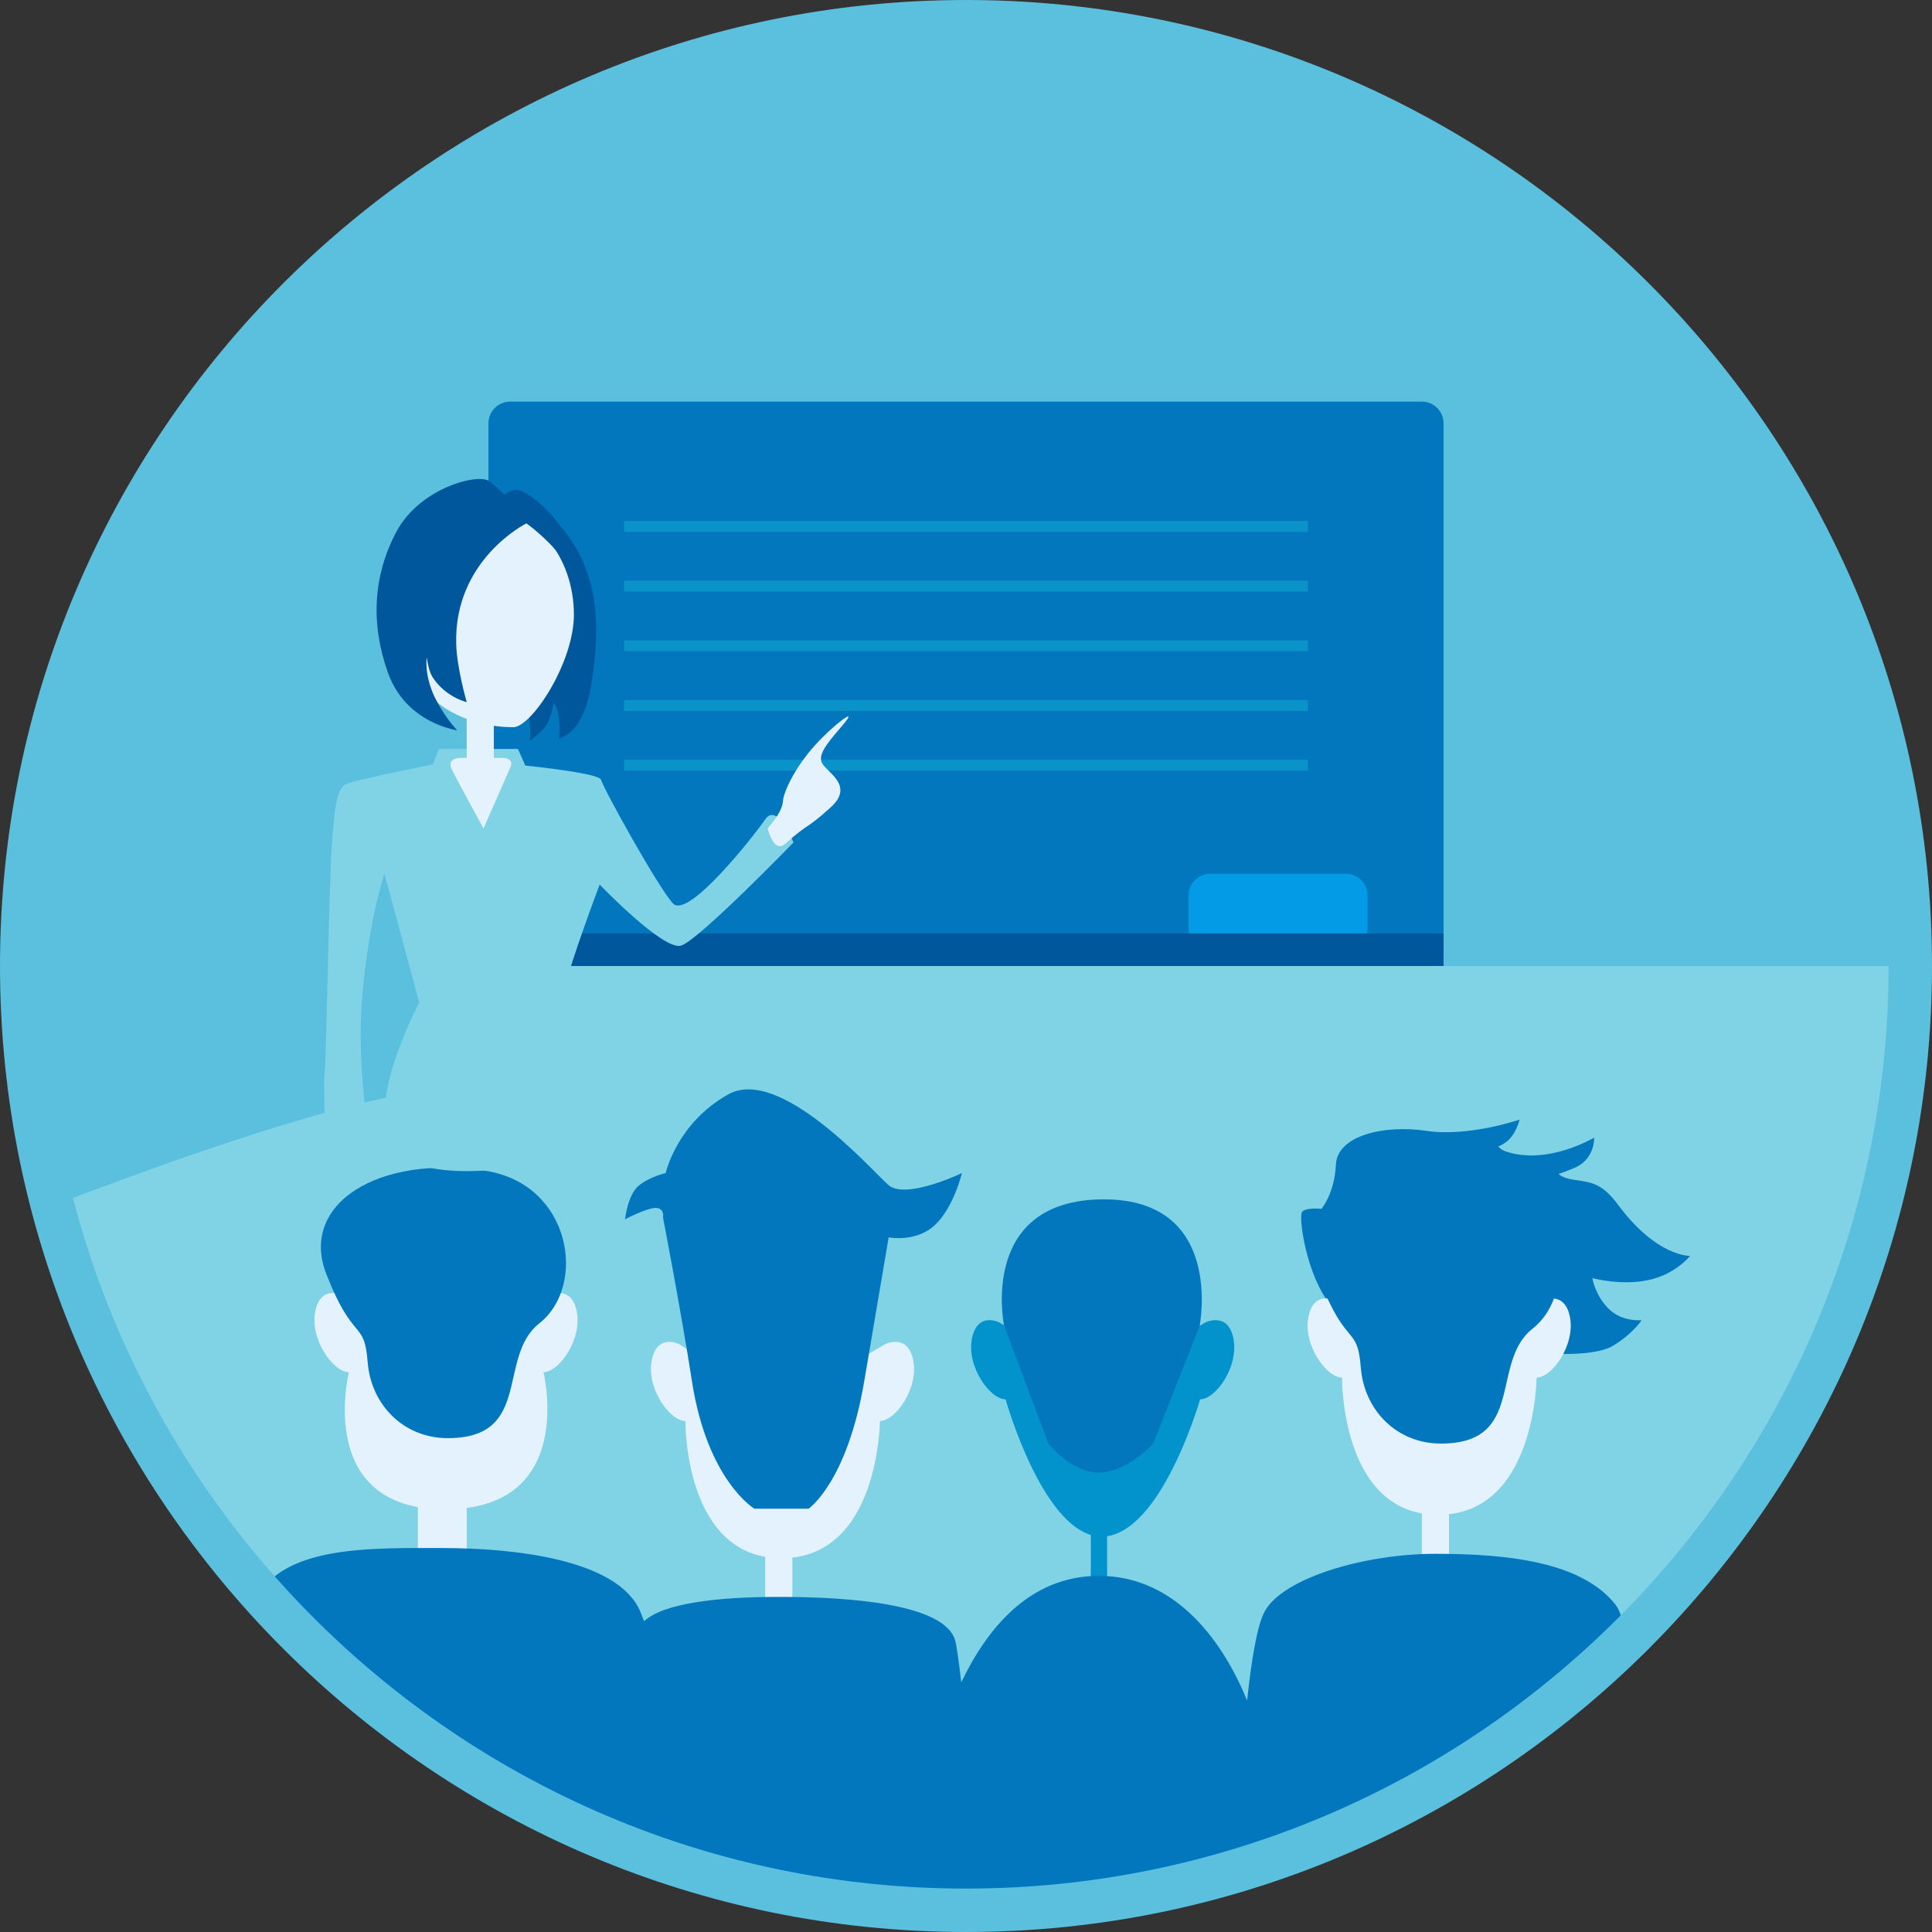 <?xml version="1.0" encoding="utf-8"?>
<!-- Generator: Adobe Illustrator 16.0.0, SVG Export Plug-In . SVG Version: 6.00 Build 0)  -->
<!DOCTYPE svg PUBLIC "-//W3C//DTD SVG 1.1//EN" "http://www.w3.org/Graphics/SVG/1.1/DTD/svg11.dtd">
<svg version="1.1" id="Ebene_1" xmlns="http://www.w3.org/2000/svg" xmlns:xlink="http://www.w3.org/1999/xlink" x="0px" y="0px"
	 width="356px" height="356px" viewBox="0 0 356 356" enable-background="new 0 0 356 356" xml:space="preserve">
<rect x="0" y="0" width="356" height="356" fill="#333333" stroke="none"/>
<g>
	<circle fill="#5BC0DE" cx="178" cy="178" r="174"/>
</g>
<path fill="#80D2E5" d="M351.25,178H266H93.333c0,0,11.5,22.734-10.333,22.734c-15.506,0-53.364,13.749-74.01,21.721
	C28.637,297.016,96.519,352,177.25,352C273.348,352,351.25,274.098,351.25,178z"/>
<g>
	<path fill="#0277BD" d="M266,174c0,2.2-1.8,4-4,4H94c-2.2,0-4-1.8-4-4V78c0-2.2,1.8-4,4-4h168c2.2,0,4,1.8,4,4V174z"/>
</g>
<g>
	<path fill="#01579B" d="M103.244,96.955c7.381,8.42,7.339,19.003,5.756,28.92S102.967,136,102.967,136s0.322-1.516,0-3.75
		c-0.342-2.375-0.967-2.666-0.967-2.666s-0.375,2.086-1.042,3.541c-0.667,1.455-3.302,3.375-3.302,3.375s0.344-3.666-0.739-6.333
		C95.833,127.5,103.244,96.955,103.244,96.955z"/>
</g>
<g>
	<path fill="#0277BD" d="M284.333,249.334c0,0,9.167,0.832,12.834-1.334c3.666-2.166,5.333-4.743,5.333-4.743
		s-3.667,0.396-6.167-2.181c-2.5-2.576-2.917-5.576-2.917-5.576s5.334,1.5,10.501,0.334c4.913-1.109,7.5-4.417,7.5-4.417
		s-6.084,0.208-13.167-9.292c-2.855-3.829-4.55-4.227-7.987-4.694c-2.555-0.347-3.05-1.123-3.05-1.123s2.42-0.825,3.412-1.349
		c3.316-1.75,3.125-5.334,3.125-5.334s-8.584,5.166-16.313,2.541c-0.938-0.318-1.354-0.916-1.354-0.916s0.435-0.121,1.315-0.717
		c1.938-1.313,2.602-4.221,2.602-4.221s-9.392,3.229-17.188,2.063s-16.396,0.875-16.646,6.209c-0.25,5.333-2.667,8.166-2.667,8.166
		s-2.916-0.333-3.583,0.584c-0.667,0.916,0.759,11.621,5.296,17.186S263.416,252,263.416,252l12.167-9L284.333,249.334z"/>
</g>
<g>
	<path fill="#E3F2FD" d="M63.177,238.698c0,0-4.089-2.136-5.089,2.989s3.331,11.156,6.206,11.156c0,0-6.353,25.281,17.706,25.281
		c17,0,0-28.125,0-28.125L63.177,238.698z"/>
</g>
<g>
	<path fill="#E3F2FD" d="M101.071,238.698c0,0,4.213-2.136,5.213,2.989s-3.269,11.156-6.144,11.156c0,0,6.292,25.281-18.141,25.281
		c-17,0,0-28.125,0-28.125L101.071,238.698z"/>
</g>
<g>
	<path fill="#0277BD" d="M82.507,265c15.708,0,8.995-14.931,16.875-21.158c8.868-7.008,5.82-25.656-9.882-28.092
		c-19.875-3.084-34.375,6.167-29.375,19s7,8.25,7.625,16.25C68.361,258.825,74.341,265,82.507,265z"/>
</g>
<g>
	<rect x="77" y="275" fill="#E3F2FD" width="9" height="13"/>
</g>
<g>
	<path fill="#E3F2FD" d="M125.177,247.698c0,0-4.089-2.136-5.089,2.989s3.331,11.156,6.206,11.156c0,0-0.294,25.281,17.706,25.281
		c17,0,0-28.125,0-28.125L125.177,247.698z"/>
</g>
<g>
	<path fill="#E3F2FD" d="M163.071,247.698c0,0,4.213-2.136,5.213,2.989s-3.269,11.156-6.144,11.156c0,0-0.141,25.281-18.141,25.281
		c-17,0,0-28.125,0-28.125L163.071,247.698z"/>
</g>
<g>
	<rect x="141" y="284" fill="#E3F2FD" width="5" height="13"/>
</g>
<g>
	<path fill="#0293CC" d="M184.178,243.698c0,0-4.09-2.136-5.09,2.989s3.331,11.156,6.206,11.156c0,0,7.081,25.281,17.706,25.281
		c12.25,0,0-28.125,0-28.125L184.178,243.698z"/>
</g>
<g>
	<path fill="#0293CC" d="M222.071,243.698c0,0,4.214-2.136,5.214,2.989s-3.27,11.156-6.145,11.156c0,0-7.266,25.281-18.141,25.281
		c-12.469,0,0-28.125,0-28.125L222.071,243.698z"/>
</g>
<g>
	<rect x="201" y="280" fill="#0293CC" width="3" height="13"/>
</g>
<g>
	<path fill="#E3F2FD" d="M246.178,239.698c0,0-4.09-2.136-5.09,2.989s3.331,11.156,6.206,11.156c0,0-0.294,25.281,17.706,25.281
		c17,0,0-28.125,0-28.125L246.178,239.698z"/>
</g>
<g>
	<path fill="#E3F2FD" d="M284.071,239.698c0,0,4.214-2.136,5.214,2.989s-3.27,11.156-6.145,11.156c0,0-0.141,25.281-18.141,25.281
		c-17,0,0-28.125,0-28.125L284.071,239.698z"/>
</g>
<g>
	<path fill="#0277BD" d="M265.507,266c15.708,0,8.995-14.931,16.876-21.158c8.867-7.008,5.819-25.656-9.883-28.092
		c-19.875-3.084-34.375,6.167-29.375,19s7,8.25,7.625,16.25C251.361,259.825,257.341,266,265.507,266z"/>
</g>
<g>
	<rect x="262" y="276" fill="#E3F2FD" width="5" height="13"/>
</g>
<g>
	<path fill="#0277BD" d="M139,278h10c0,0,7.083-4.834,10.25-23.5c2.373-13.988,4.5-26.5,4.5-26.5s5,1,8.5-2.25s5-9.597,5-9.597
		s-10.417,5.014-13.583,2.181c-3.167-2.834-20-22-29.5-16.667s-11.5,14.486-11.5,14.486s-3,0.68-5,2.347s-2.5,6.167-2.5,6.167
		s4.333-2.25,5.833-2.083c1.5,0.166,1.167,1.75,1.167,1.75s3.34,17.27,5.333,30.166C130.333,272.834,139,278,139,278z"/>
</g>
<g>
	<path fill="#0277BD" d="M193.167,266c0,0,4.166,5.334,9.333,5.334s10-5.334,10-5.334l8.551-21.697c0,0,4.616-23.303-17.634-23.303
		C180.25,221,185,244.166,185,244.166L193.167,266z"/>
</g>
<g>
	<path fill="#039BE5" d="M252,171c0,2.2-1.8,4-4,4h-25c-2.2,0-4-1.8-4-4v-6c0-2.2,1.8-4,4-4h25c2.2,0,4,1.8,4,4V171z"/>
</g>
<g>
	<rect x="90" y="172" fill="#01579B" width="176" height="6"/>
</g>
<g>
	<g>
		<rect x="115" y="96" fill="#0993C9" width="126" height="2"/>
	</g>
	<g>
		<rect x="115" y="107" fill="#0993C9" width="126" height="2"/>
	</g>
	<g>
		<rect x="115" y="118" fill="#0993C9" width="126" height="2"/>
	</g>
	<g>
		<rect x="115" y="129" fill="#0993C9" width="126" height="2"/>
	</g>
	<g>
		<rect x="115" y="140" fill="#0993C9" width="126" height="2"/>
	</g>
</g>
<g>
	<path fill="#E3F2FD" d="M105.75,113.25c0,8.889-7.808,20.74-11.167,20.75c-6.623,0.021-21.443-3.003-21.443-22.586
		c0-10.794,7.244-17.709,16.269-17.709C98.434,93.705,105.75,102.456,105.75,113.25z"/>
</g>
<g>
	<path fill="#80D2E5" d="M85.5,140c0,0,24.75,1.938,25.25,3.688s10.5,19.781,13.25,22.781s14.75-12.234,17-15.484
		s5.208,4.258,5.208,4.258s-17.458,18.004-20.708,19.004s-15-11.248-15-11.248s-5.661,15.001-6.205,18.501
		c-0.545,3.5,9.705,16.376,9.705,17.813s-2,8.938-6,11.938s-28.116,8-34.933,1c-6.817-7,4.183-27.5,4.183-27.5L70.839,161
		c0,0-2.839,8.25-4.089,22.5s1.917,30.167,1.917,30.167l-8.334,5.043c0,0-0.864-18.694-0.531-20.694s0.802-34.15,1.302-41.65
		s0.938-11.031,2.604-11.865s20.208-4.5,20.208-4.5H85.5z"/>
</g>
<g>
	<polygon fill="#80D2E5" points="79.344,142 80.875,138 95.438,138 97.656,143 	"/>
</g>
<g>
	<path fill="#E3F2FD" d="M84.839,139.656c0,0-2.526-0.031-1.658,1.972c0.425,0.979,5.91,11.038,5.91,11.038
		s4.468-10.133,4.972-11.322c0.781-1.844-1.756-1.692-1.756-1.692L84.839,139.656z"/>
</g>
<g>
	<polygon fill="#E3F2FD" points="91,142 86,142 86,138.563 86,130 91,130 	"/>
</g>
<g>
	<path fill="#01579B" d="M97,96.438c0,0-13.378,6.628-12.938,22.25C84.188,123.125,86,129.375,86,129.375s-3.905-0.876-6.312-4.626
		c-0.731-1.14-1.063-3.624-1.063-3.624s-0.563,3.563,1.813,8c1.912,3.573,3.813,5.438,3.813,5.438S74.854,133.352,71.5,124
		c-3.25-9.063-2.745-18,1.567-26.063s15.257-10.919,17.245-9.186c1.688,1.471,2.625,2.436,2.625,2.436s1.458-1.404,3.146-0.717
		s5.729,3.592,8.917,9.217c1.854,3.271,2.38,8.873-0.495,4.436S97,96.438,97,96.438z"/>
</g>
<g>
	<path fill="#E3F2FD" d="M141.454,152.625c0,0,2.671-2.875,2.796-4.875s2.417-6.541,5.917-10.416s8-7.168,5.416-4.084
		c-2.583,3.084-4.916,5.5-4.166,7.25s6.166,4.166,1.666,8.25c-4.747,4.308-3.643,2.521-8.375,6.709
		C142.542,157.375,141.454,152.625,141.454,152.625z"/>
</g>
<path fill="#0277BD" d="M177.25,352c47.654,0,90.827-19.164,122.251-50.196c-0.321-2.786-0.901-4.954-1.834-6.138
	c-6.278-7.964-20.167-9.354-33.167-9.354S236.334,290.75,233,297c-1.352,2.534-2.399,8.846-3.203,16.351
	c-4.244-10.455-12.881-22.976-27.297-22.976c-13.068,0-20.846,10.172-25.366,19.616c-0.489-4.072-0.89-6.917-1.134-7.741
	c-2-6.75-19.5-8-32.5-8c-11.594,0-21.303,1.226-24.818,4.48c-0.223-0.577-0.44-1.154-0.682-1.73c-4.075-9.75-23.5-11.75-36.5-11.75
	c-12.857,0-28.411-0.498-33.978,8.696C79.384,329.57,125.694,352,177.25,352z"/>
<g>
	<path fill="#5BC0DE" d="M178,356C79.851,356,0,276.149,0,178S79.851,0,178,0s178,79.851,178,178S276.149,356,178,356z M178,8
		C84.262,8,8,84.262,8,178s76.262,170,170,170s170-76.262,170-170S271.738,8,178,8z"/>
</g>
</svg>

